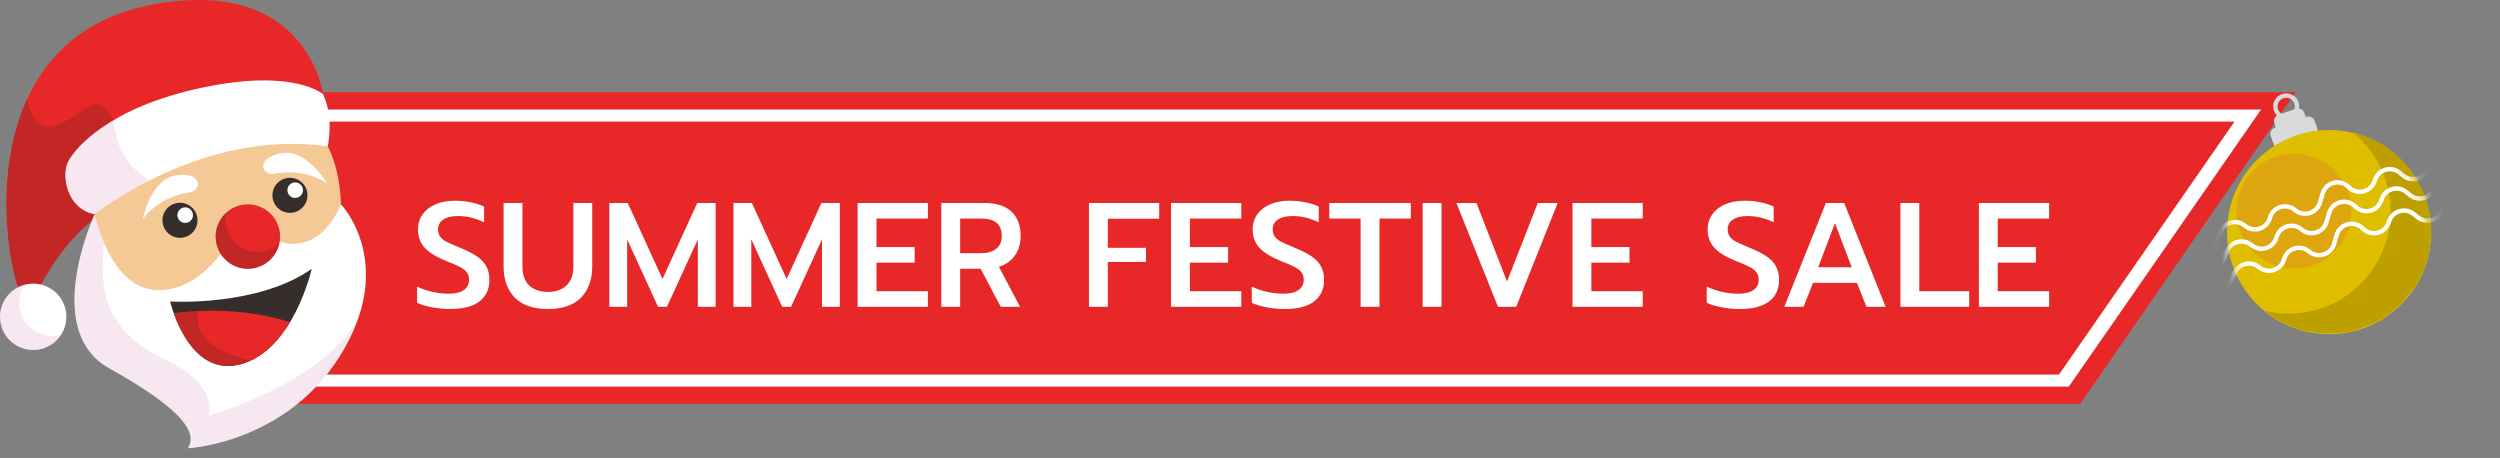<svg width="202" height="37" viewBox="0 0 202 37" fill="none" xmlns="http://www.w3.org/2000/svg">
<rect x="0" y="0" width="202" height="37" fill="#808080" stroke="none"/>
<path d="M168.084 32.633H20.076V7.452H185.492L168.084 32.633Z" fill="#E82828"/>
<path d="M167.163 31.235H21.476V8.851H182.694L167.163 31.235ZM22.781 30.262H166.368L180.549 9.824H22.781V30.262Z" fill="white"/>
<path d="M24.48 9.654L26.107 7.615C26.107 7.615 24.844 -2.061 12.182 0.401C-1.288 3.02 -0.247 18.39 1.58 23.631H3.01C3.01 23.631 6.453 15.677 13.468 15.365C20.482 15.054 24.48 9.654 24.48 9.654Z" fill="#E82828"/>
<path opacity="0.2" d="M9.186 9.681C7.45 6.986 7.222 9.315 4.345 10.149C3.064 10.521 2.457 9.4 2.177 8.043C-0.344 13.566 0.473 20.456 1.579 23.632H3.009C3.009 23.632 6.452 15.677 13.467 15.366C15.07 15.295 16.513 14.956 17.79 14.479C13.685 13.363 10.05 11.022 9.186 9.681Z" fill="#28201D"/>
<path d="M21.601 9.217L26.478 11.824C26.478 11.824 27.458 13.465 27.55 16.51C27.638 19.41 23.659 25.078 18.456 26.757C13.254 28.436 7.99 24.223 7.457 21.72C6.924 19.218 7.656 17.304 7.656 17.304L14.039 11.003L21.601 9.217Z" fill="#F4C995"/>
<path d="M27.548 16.51C27.548 16.51 25.894 20.984 22.108 19.343C18.322 17.701 18.401 19.692 18.401 19.692C18.401 19.692 16.068 23.764 12.445 23.42C8.822 23.076 7.653 17.305 7.653 17.305C7.653 17.305 3.285 26.676 8.822 29.756C15.157 33.279 15.907 35.108 15.177 36.22C15.177 36.22 24.034 35.796 28.25 27.365C31.585 20.693 27.548 16.51 27.548 16.51Z" fill="white"/>
<path opacity="0.2" d="M16.827 33.599C16.827 33.599 17.406 32.381 15.822 30.675C14.239 28.97 10.889 28.727 9.062 25.286C8.217 23.693 8.198 21.525 8.421 19.655C7.874 18.395 7.653 17.305 7.653 17.305C7.653 17.305 3.285 26.676 8.822 29.756C15.157 33.279 15.907 35.108 15.177 36.22C15.177 36.22 24.034 35.796 28.25 27.365C28.496 26.871 28.698 26.392 28.87 25.926C25.683 31.152 16.827 33.599 16.827 33.599Z" fill="#D888B4"/>
<path d="M22.264 20.452C21.526 21.687 19.926 22.09 18.691 21.352C17.456 20.614 17.053 19.015 17.791 17.78C18.529 16.544 20.128 16.142 21.364 16.88C22.599 17.617 23.002 19.217 22.264 20.452Z" fill="#E82828"/>
<path opacity="0.2" d="M19.505 19.991C18.507 19.395 18.053 18.237 18.304 17.163C18.107 17.336 17.933 17.542 17.791 17.78C17.053 19.015 17.456 20.614 18.691 21.352C19.926 22.09 21.526 21.687 22.264 20.452C22.406 20.215 22.505 19.964 22.564 19.708C21.737 20.438 20.502 20.587 19.505 19.991Z" fill="#28201D"/>
<path d="M7.655 17.305C7.655 17.305 16.285 10.369 26.478 11.825C26.478 11.825 27.007 9.548 26.107 7.616C26.107 7.616 23.773 5.504 16.312 7.086C8.823 8.675 6.087 11.958 5.511 13.043C4.934 14.127 5.379 16.907 7.655 17.305Z" fill="white"/>
<path d="M13.75 24.362C13.75 24.362 20.818 24.799 25.186 21.721C25.186 21.721 23.737 28.253 19.468 29.425C15.199 30.596 13.75 24.362 13.75 24.362Z" fill="#352E2B"/>
<path d="M17.087 25.101C16.031 25.101 15.01 25.172 14.039 25.303C14.642 26.997 16.258 30.306 19.469 29.425C21.244 28.938 22.53 27.524 23.429 26.038C21.615 25.446 19.433 25.101 17.087 25.101Z" fill="#E82828"/>
<path d="M15.959 17.799C15.959 18.581 15.325 19.215 14.543 19.215C13.761 19.215 13.127 18.581 13.127 17.799C13.127 17.017 13.761 16.383 14.543 16.383C15.325 16.383 15.959 17.017 15.959 17.799Z" fill="#352E2B"/>
<path d="M15.594 17.383C15.594 17.73 15.312 18.012 14.965 18.012C14.618 18.012 14.337 17.73 14.337 17.383C14.337 17.036 14.618 16.755 14.965 16.755C15.312 16.755 15.594 17.037 15.594 17.383Z" fill="white"/>
<path d="M24.844 15.781C24.844 16.563 24.21 17.197 23.428 17.197C22.647 17.197 22.013 16.563 22.013 15.781C22.013 15 22.647 14.366 23.428 14.366C24.21 14.366 24.844 15 24.844 15.781Z" fill="#352E2B"/>
<path d="M24.479 15.366C24.479 15.713 24.198 15.994 23.851 15.994C23.504 15.994 23.223 15.713 23.223 15.366C23.223 15.019 23.504 14.737 23.851 14.737C24.198 14.737 24.479 15.019 24.479 15.366Z" fill="white"/>
<path d="M11.542 17.692C11.542 17.692 12.142 14.485 14.249 14.164C16.357 13.843 16.311 15.4 15.328 15.543C14.345 15.687 12.724 16.164 11.542 17.692Z" fill="white"/>
<path d="M26.424 14.814C26.424 14.814 24.797 11.987 22.702 12.382C20.607 12.776 21.165 14.23 22.14 14.04C23.115 13.85 24.803 13.765 26.424 14.814Z" fill="white"/>
<path d="M5.361 25.598C5.361 27.078 4.16 28.278 2.681 28.278C1.2 28.278 0 27.078 0 25.598C0 24.117 1.2 22.917 2.681 22.917C4.16 22.917 5.361 24.117 5.361 25.598Z" fill="white"/>
<path opacity="0.2" d="M4.233 27.142C2.753 27.142 1.553 25.942 1.553 24.462C1.553 23.927 1.711 23.43 1.981 23.012C0.84 23.32 0 24.359 0 25.597C0 27.078 1.2 28.278 2.681 28.278C3.626 28.278 4.456 27.787 4.933 27.047C4.709 27.107 4.476 27.142 4.233 27.142Z" fill="#D888B4"/>
<path opacity="0.2" d="M9.185 9.706C6.903 11.051 5.844 12.414 5.511 13.042C4.934 14.127 5.378 16.907 7.655 17.304C7.655 17.304 9.326 15.963 12.064 14.583C9.879 13.24 9.278 11.239 9.185 9.706Z" fill="#D888B4"/>
<path opacity="0.2" d="M16.002 25.129C15.33 25.161 14.673 25.218 14.039 25.303C14.642 26.997 16.258 30.306 19.469 29.425C19.756 29.346 20.028 29.241 20.289 29.118C16.536 28.289 15.754 26.653 16.002 25.129Z" fill="#28201D"/>
<path d="M36.365 24.968C35.869 24.968 35.377 24.92 34.889 24.824C34.409 24.736 34.013 24.616 33.701 24.464V23.156C34.101 23.348 34.521 23.492 34.961 23.588C35.401 23.684 35.833 23.732 36.257 23.732C36.793 23.732 37.201 23.632 37.481 23.432C37.761 23.232 37.901 22.956 37.901 22.604C37.901 22.356 37.837 22.152 37.709 21.992C37.581 21.824 37.393 21.68 37.145 21.56C36.897 21.432 36.517 21.268 36.005 21.068C35.221 20.748 34.653 20.392 34.301 20C33.949 19.608 33.773 19.12 33.773 18.536C33.773 18.08 33.897 17.676 34.145 17.324C34.393 16.972 34.741 16.7 35.189 16.508C35.637 16.316 36.153 16.22 36.737 16.22C37.217 16.22 37.641 16.26 38.009 16.34C38.385 16.412 38.753 16.528 39.113 16.688V17.96C38.417 17.624 37.713 17.456 37.001 17.456C36.489 17.456 36.093 17.552 35.813 17.744C35.533 17.928 35.393 18.192 35.393 18.536C35.393 18.784 35.457 18.988 35.585 19.148C35.713 19.3 35.881 19.432 36.089 19.544C36.305 19.648 36.689 19.816 37.241 20.048C37.801 20.28 38.241 20.508 38.561 20.732C38.889 20.956 39.133 21.22 39.293 21.524C39.461 21.82 39.545 22.184 39.545 22.616C39.545 23.36 39.277 23.94 38.741 24.356C38.205 24.764 37.413 24.968 36.365 24.968ZM44.277 24.968C43.093 24.968 42.197 24.66 41.589 24.044C40.989 23.42 40.689 22.58 40.689 21.524V16.4H42.213V21.548C42.213 22.212 42.397 22.72 42.765 23.072C43.141 23.416 43.645 23.588 44.277 23.588C44.901 23.588 45.397 23.416 45.765 23.072C46.141 22.72 46.329 22.212 46.329 21.548V16.4H47.853V21.524C47.853 22.58 47.553 23.42 46.953 24.044C46.353 24.66 45.461 24.968 44.277 24.968ZM49.234 16.4H50.722L53.53 22.544L56.338 16.4H57.826V24.788H56.386V19.34L53.89 24.788H53.17L50.674 19.34V24.788H49.234V16.4ZM59.265 16.4H60.753L63.561 22.544L66.369 16.4H67.857V24.788H66.417V19.34L63.921 24.788H63.201L60.705 19.34V24.788H59.265V16.4ZM69.296 16.4H74.972V17.66H70.82V19.964H73.904V21.224H70.82V23.528H74.972V24.788H69.296V16.4ZM76.058 16.4H79.562C80.49 16.4 81.206 16.628 81.71 17.084C82.214 17.54 82.466 18.2 82.466 19.064C82.466 19.68 82.314 20.204 82.01 20.636C81.706 21.068 81.274 21.376 80.714 21.56L82.418 24.788H80.858L79.238 21.716H77.582V24.788H76.058V16.4ZM79.286 20.456C79.782 20.456 80.182 20.34 80.486 20.108C80.79 19.876 80.942 19.528 80.942 19.064C80.942 18.128 80.39 17.66 79.286 17.66H77.582V20.456H79.286ZM87.988 16.4H93.664V17.672H89.512V20.024H92.596V21.164H89.512V24.788H87.988V16.4ZM94.62 16.4H100.296V17.66H96.144V19.964H99.228V21.224H96.144V23.528H100.296V24.788H94.62V16.4ZM103.806 24.968C103.31 24.968 102.818 24.92 102.33 24.824C101.85 24.736 101.454 24.616 101.142 24.464V23.156C101.542 23.348 101.962 23.492 102.402 23.588C102.842 23.684 103.274 23.732 103.698 23.732C104.234 23.732 104.642 23.632 104.922 23.432C105.202 23.232 105.342 22.956 105.342 22.604C105.342 22.356 105.278 22.152 105.15 21.992C105.022 21.824 104.834 21.68 104.586 21.56C104.338 21.432 103.958 21.268 103.446 21.068C102.662 20.748 102.094 20.392 101.742 20C101.39 19.608 101.214 19.12 101.214 18.536C101.214 18.08 101.338 17.676 101.586 17.324C101.834 16.972 102.182 16.7 102.63 16.508C103.078 16.316 103.594 16.22 104.178 16.22C104.658 16.22 105.082 16.26 105.45 16.34C105.826 16.412 106.194 16.528 106.554 16.688V17.96C105.858 17.624 105.154 17.456 104.442 17.456C103.93 17.456 103.534 17.552 103.254 17.744C102.974 17.928 102.834 18.192 102.834 18.536C102.834 18.784 102.898 18.988 103.026 19.148C103.154 19.3 103.322 19.432 103.53 19.544C103.746 19.648 104.13 19.816 104.682 20.048C105.242 20.28 105.682 20.508 106.002 20.732C106.33 20.956 106.574 21.22 106.734 21.524C106.902 21.82 106.986 22.184 106.986 22.616C106.986 23.36 106.718 23.94 106.182 24.356C105.646 24.764 104.854 24.968 103.806 24.968ZM109.938 17.66H107.406V16.4H113.994V17.66H111.462V24.788H109.938V17.66ZM114.952 16.4H116.476V24.788H114.952V16.4ZM117.677 16.4H119.297L121.769 22.748L124.253 16.4H125.861L122.513 24.788H121.037L117.677 16.4ZM127.058 16.4H132.734V17.66H128.582V19.964H131.666V21.224H128.582V23.528H132.734V24.788H127.058V16.4ZM140.568 24.968C140.072 24.968 139.58 24.92 139.092 24.824C138.612 24.736 138.216 24.616 137.904 24.464V23.156C138.304 23.348 138.724 23.492 139.164 23.588C139.604 23.684 140.036 23.732 140.46 23.732C140.996 23.732 141.404 23.632 141.684 23.432C141.964 23.232 142.104 22.956 142.104 22.604C142.104 22.356 142.04 22.152 141.912 21.992C141.784 21.824 141.596 21.68 141.348 21.56C141.1 21.432 140.72 21.268 140.208 21.068C139.424 20.748 138.856 20.392 138.504 20C138.152 19.608 137.976 19.12 137.976 18.536C137.976 18.08 138.1 17.676 138.348 17.324C138.596 16.972 138.944 16.7 139.392 16.508C139.84 16.316 140.356 16.22 140.94 16.22C141.42 16.22 141.844 16.26 142.212 16.34C142.588 16.412 142.956 16.528 143.316 16.688V17.96C142.62 17.624 141.916 17.456 141.204 17.456C140.692 17.456 140.296 17.552 140.016 17.744C139.736 17.928 139.596 18.192 139.596 18.536C139.596 18.784 139.66 18.988 139.788 19.148C139.916 19.3 140.084 19.432 140.292 19.544C140.508 19.648 140.892 19.816 141.444 20.048C142.004 20.28 142.444 20.508 142.764 20.732C143.092 20.956 143.336 21.22 143.496 21.524C143.664 21.82 143.748 22.184 143.748 22.616C143.748 23.36 143.48 23.94 142.944 24.356C142.408 24.764 141.616 24.968 140.568 24.968ZM147.533 16.4H149.009L152.357 24.788H150.809L150.041 22.856H146.489L145.733 24.788H144.173L147.533 16.4ZM149.621 21.596L148.265 18.032L146.909 21.596H149.621ZM153.554 16.4H155.078V23.528H159.11V24.788H153.554V16.4ZM159.894 16.4H165.57V17.66H161.418V19.964H164.502V21.224H161.418V23.528H165.57V24.788H159.894V16.4Z" fill="white"/>
<path d="M186.012 10.246L184.595 10.73C184.317 10.824 184.016 10.676 183.921 10.399L183.766 9.944C183.671 9.667 183.819 9.365 184.097 9.271L185.514 8.787C185.791 8.693 186.093 8.841 186.187 9.118L186.343 9.573C186.437 9.85 186.289 10.152 186.012 10.246Z" fill="#DADADA"/>
<path d="M187.076 11.563L184.532 12.431C184.255 12.526 183.953 12.378 183.858 12.1L183.478 10.985C183.383 10.708 183.531 10.406 183.809 10.312L186.353 9.444C186.63 9.349 186.931 9.497 187.026 9.775L187.406 10.89C187.501 11.167 187.353 11.469 187.076 11.563Z" fill="#DADADA"/>
<path d="M193.692 24.9C197.086 21.862 197.375 16.648 194.337 13.254C191.299 9.859 186.085 9.57 182.691 12.608C179.297 15.646 179.008 20.86 182.046 24.255C185.083 27.649 190.298 27.938 193.692 24.9Z" fill="#DFBE00"/>
<path d="M185.065 9.595C184.515 9.782 183.915 9.488 183.728 8.938C183.54 8.389 183.835 7.789 184.384 7.601C184.934 7.414 185.534 7.708 185.721 8.258C185.909 8.807 185.614 9.407 185.065 9.595ZM184.499 7.936C184.134 8.061 183.938 8.459 184.062 8.824C184.187 9.189 184.585 9.385 184.95 9.26C185.315 9.135 185.511 8.737 185.387 8.372C185.262 8.007 184.864 7.812 184.499 7.936Z" fill="#DADADA"/>
<path d="M186.84 21.451C189.266 20.623 190.562 17.985 189.734 15.559C188.907 13.133 186.269 11.838 183.843 12.665C181.417 13.493 180.121 16.131 180.949 18.557C181.777 20.983 184.414 22.279 186.84 21.451Z" fill="#DEA60E"/>
<path d="M190.086 10.677C191.261 11.623 192.193 12.9 192.716 14.433C194.186 18.744 191.884 23.431 187.573 24.902C186.04 25.425 184.459 25.469 182.993 25.117C185.122 26.83 188.054 27.451 190.832 26.503C195.143 25.032 197.446 20.345 195.975 16.034C195.027 13.256 192.743 11.315 190.086 10.677Z" fill="#BDA000"/>
<mask id="mask0_437_15802" style="mask-type:luminance" maskUnits="userSpaceOnUse" x="179" y="10" width="18" height="18">
<path d="M193.62 24.924C197.014 21.886 197.303 16.672 194.265 13.277C191.227 9.883 186.013 9.594 182.619 12.632C179.224 15.67 178.935 20.884 181.973 24.279C185.011 27.673 190.226 27.962 193.62 24.924Z" fill="white"/>
</mask>
<g mask="url(#mask0_437_15802)">
<path d="M178.722 20.705L178.399 20.56L179.271 18.615C179.45 18.216 179.795 17.925 180.218 17.815C180.641 17.705 181.085 17.792 181.435 18.054L181.552 18.142C181.842 18.358 182.204 18.415 182.546 18.299C182.547 18.298 182.549 18.297 182.551 18.297C182.894 18.178 183.145 17.909 183.239 17.558C183.363 17.096 183.707 16.729 184.159 16.575C184.162 16.574 184.164 16.573 184.167 16.573C184.623 16.42 185.121 16.505 185.501 16.8L185.586 16.866C185.873 17.089 186.235 17.153 186.581 17.041C186.924 16.922 187.182 16.664 187.283 16.315L187.493 15.592C187.631 15.117 187.994 14.75 188.471 14.615C188.946 14.478 189.45 14.592 189.82 14.92L189.96 15.045C190.234 15.289 190.595 15.375 190.95 15.282C191.304 15.188 191.576 14.937 191.696 14.591L191.742 14.456C191.896 14.009 192.242 13.675 192.699 13.547C193.153 13.416 193.625 13.51 193.993 13.806L194.31 14.06C194.562 14.263 194.888 14.341 195.205 14.275C195.521 14.209 195.789 14.008 195.939 13.722L196.825 12.037L197.138 12.202L196.252 13.886C196.052 14.266 195.697 14.534 195.277 14.621C194.856 14.709 194.423 14.605 194.088 14.336L193.771 14.081C193.494 13.859 193.139 13.787 192.797 13.886C192.454 13.985 192.193 14.235 192.077 14.571L192.03 14.706C191.874 15.159 191.504 15.503 191.039 15.624C190.575 15.746 190.084 15.628 189.725 15.309L189.585 15.184C189.306 14.937 188.927 14.851 188.569 14.954C188.21 15.059 187.936 15.333 187.833 15.69L187.623 16.413C187.493 16.863 187.152 17.219 186.71 17.37C186.703 17.372 186.696 17.375 186.69 17.377C186.237 17.523 185.744 17.437 185.369 17.145L185.284 17.079C184.993 16.853 184.627 16.791 184.279 16.908C183.927 17.019 183.676 17.295 183.58 17.65C183.457 18.109 183.115 18.476 182.666 18.631C182.664 18.632 182.662 18.632 182.66 18.633C182.212 18.786 181.719 18.708 181.34 18.425L181.223 18.337C180.959 18.14 180.625 18.074 180.306 18.157C179.988 18.239 179.728 18.459 179.593 18.759L178.722 20.705Z" fill="white"/>
</g>
<mask id="mask1_437_15802" style="mask-type:luminance" maskUnits="userSpaceOnUse" x="179" y="10" width="18" height="18">
<path d="M193.62 24.924C197.014 21.886 197.303 16.672 194.265 13.277C191.227 9.883 186.013 9.594 182.619 12.632C179.224 15.67 178.935 20.884 181.973 24.279C185.011 27.673 190.226 27.962 193.62 24.924Z" fill="white"/>
</mask>
<g mask="url(#mask1_437_15802)">
<path d="M179.256 22.271L178.933 22.126L179.805 20.181C179.984 19.782 180.33 19.49 180.752 19.381C181.175 19.271 181.619 19.358 181.969 19.62L182.087 19.708C182.376 19.924 182.738 19.981 183.08 19.864C183.081 19.864 183.083 19.863 183.085 19.863C183.428 19.744 183.679 19.475 183.773 19.124C183.897 18.662 184.241 18.295 184.694 18.141C184.696 18.14 184.698 18.139 184.701 18.139C185.157 17.986 185.656 18.071 186.035 18.366L186.12 18.432C186.407 18.655 186.769 18.719 187.115 18.606C187.46 18.5 187.717 18.23 187.818 17.881L188.027 17.158C188.165 16.683 188.529 16.319 189.006 16.18C189.48 16.044 189.985 16.158 190.354 16.486L190.494 16.611C190.769 16.855 191.129 16.941 191.484 16.848C191.84 16.756 192.111 16.503 192.23 16.157L192.277 16.022C192.431 15.575 192.779 15.245 193.233 15.113C193.687 14.981 194.159 15.076 194.527 15.372L194.844 15.626C195.096 15.829 195.422 15.907 195.739 15.841C196.055 15.775 196.323 15.574 196.474 15.288L197.359 13.603L197.672 13.768L196.787 15.452C196.587 15.832 196.231 16.1 195.811 16.188C195.391 16.275 194.958 16.171 194.623 15.902L194.306 15.648C194.028 15.425 193.673 15.354 193.331 15.452C192.992 15.551 192.727 15.801 192.611 16.137L192.565 16.272C192.408 16.726 192.038 17.07 191.573 17.191C191.109 17.312 190.618 17.194 190.259 16.875L190.119 16.75C189.841 16.503 189.461 16.417 189.103 16.52C188.748 16.623 188.47 16.899 188.367 17.256L188.157 17.979C188.027 18.429 187.686 18.785 187.244 18.936C187.237 18.939 187.231 18.941 187.224 18.943C186.772 19.09 186.278 19.003 185.903 18.711L185.818 18.645C185.528 18.42 185.161 18.357 184.813 18.474C184.811 18.475 184.809 18.475 184.807 18.476C184.462 18.594 184.209 18.863 184.114 19.216C183.991 19.675 183.649 20.042 183.2 20.197C183.198 20.198 183.196 20.198 183.194 20.199C182.746 20.352 182.254 20.274 181.874 19.991L181.757 19.903C181.493 19.706 181.159 19.641 180.841 19.723C180.521 19.806 180.262 20.026 180.128 20.326L179.256 22.271Z" fill="white"/>
</g>
<mask id="mask2_437_15802" style="mask-type:luminance" maskUnits="userSpaceOnUse" x="179" y="10" width="18" height="18">
<path d="M193.62 24.924C197.014 21.886 197.303 16.672 194.265 13.277C191.227 9.883 186.013 9.594 182.619 12.632C179.224 15.67 178.935 20.884 181.973 24.279C185.011 27.673 190.226 27.962 193.62 24.924Z" fill="white"/>
</mask>
<g mask="url(#mask2_437_15802)">
<path d="M179.861 24.052L179.538 23.908L180.41 21.963C180.589 21.564 180.935 21.272 181.357 21.163C181.78 21.053 182.223 21.14 182.574 21.401L182.691 21.489C182.982 21.706 183.348 21.769 183.689 21.645C184.032 21.526 184.284 21.256 184.378 20.906C184.502 20.444 184.846 20.077 185.298 19.923C185.301 19.922 185.303 19.921 185.306 19.92C185.761 19.767 186.26 19.852 186.64 20.148L186.725 20.214C187.012 20.437 187.374 20.5 187.72 20.388C188.062 20.272 188.321 20.012 188.422 19.663L188.632 18.939C188.77 18.465 189.133 18.097 189.61 17.962C190.085 17.825 190.589 17.939 190.959 18.268L191.099 18.393C191.373 18.637 191.734 18.723 192.089 18.63C192.444 18.538 192.715 18.285 192.835 17.938L192.881 17.803C193.035 17.357 193.381 17.024 193.838 16.894C194.292 16.763 194.763 16.858 195.131 17.153L195.449 17.408C195.701 17.611 196.027 17.689 196.343 17.623C196.66 17.557 196.928 17.355 197.078 17.069L197.964 15.385L198.277 15.55L197.391 17.234C197.191 17.614 196.836 17.882 196.415 17.969C195.995 18.057 195.562 17.953 195.227 17.684L194.91 17.429C194.633 17.206 194.277 17.135 193.936 17.234C193.595 17.337 193.332 17.582 193.216 17.919L193.169 18.054C193.013 18.507 192.641 18.849 192.178 18.972C191.714 19.094 191.223 18.976 190.864 18.657L190.724 18.532C190.445 18.285 190.066 18.199 189.708 18.302C189.348 18.405 189.075 18.68 188.971 19.038L188.762 19.761C188.63 20.218 188.276 20.573 187.829 20.725C187.376 20.871 186.883 20.785 186.507 20.493L186.422 20.427C186.132 20.201 185.766 20.139 185.418 20.256C185.416 20.256 185.414 20.257 185.412 20.258C185.067 20.375 184.814 20.645 184.719 20.998C184.596 21.456 184.254 21.823 183.805 21.979C183.803 21.98 183.801 21.98 183.799 21.981C183.351 22.134 182.859 22.056 182.479 21.773L182.362 21.685C182.098 21.488 181.764 21.422 181.445 21.505C181.125 21.587 180.867 21.807 180.732 22.108L179.861 24.052Z" fill="white"/>
</g>
</svg>
